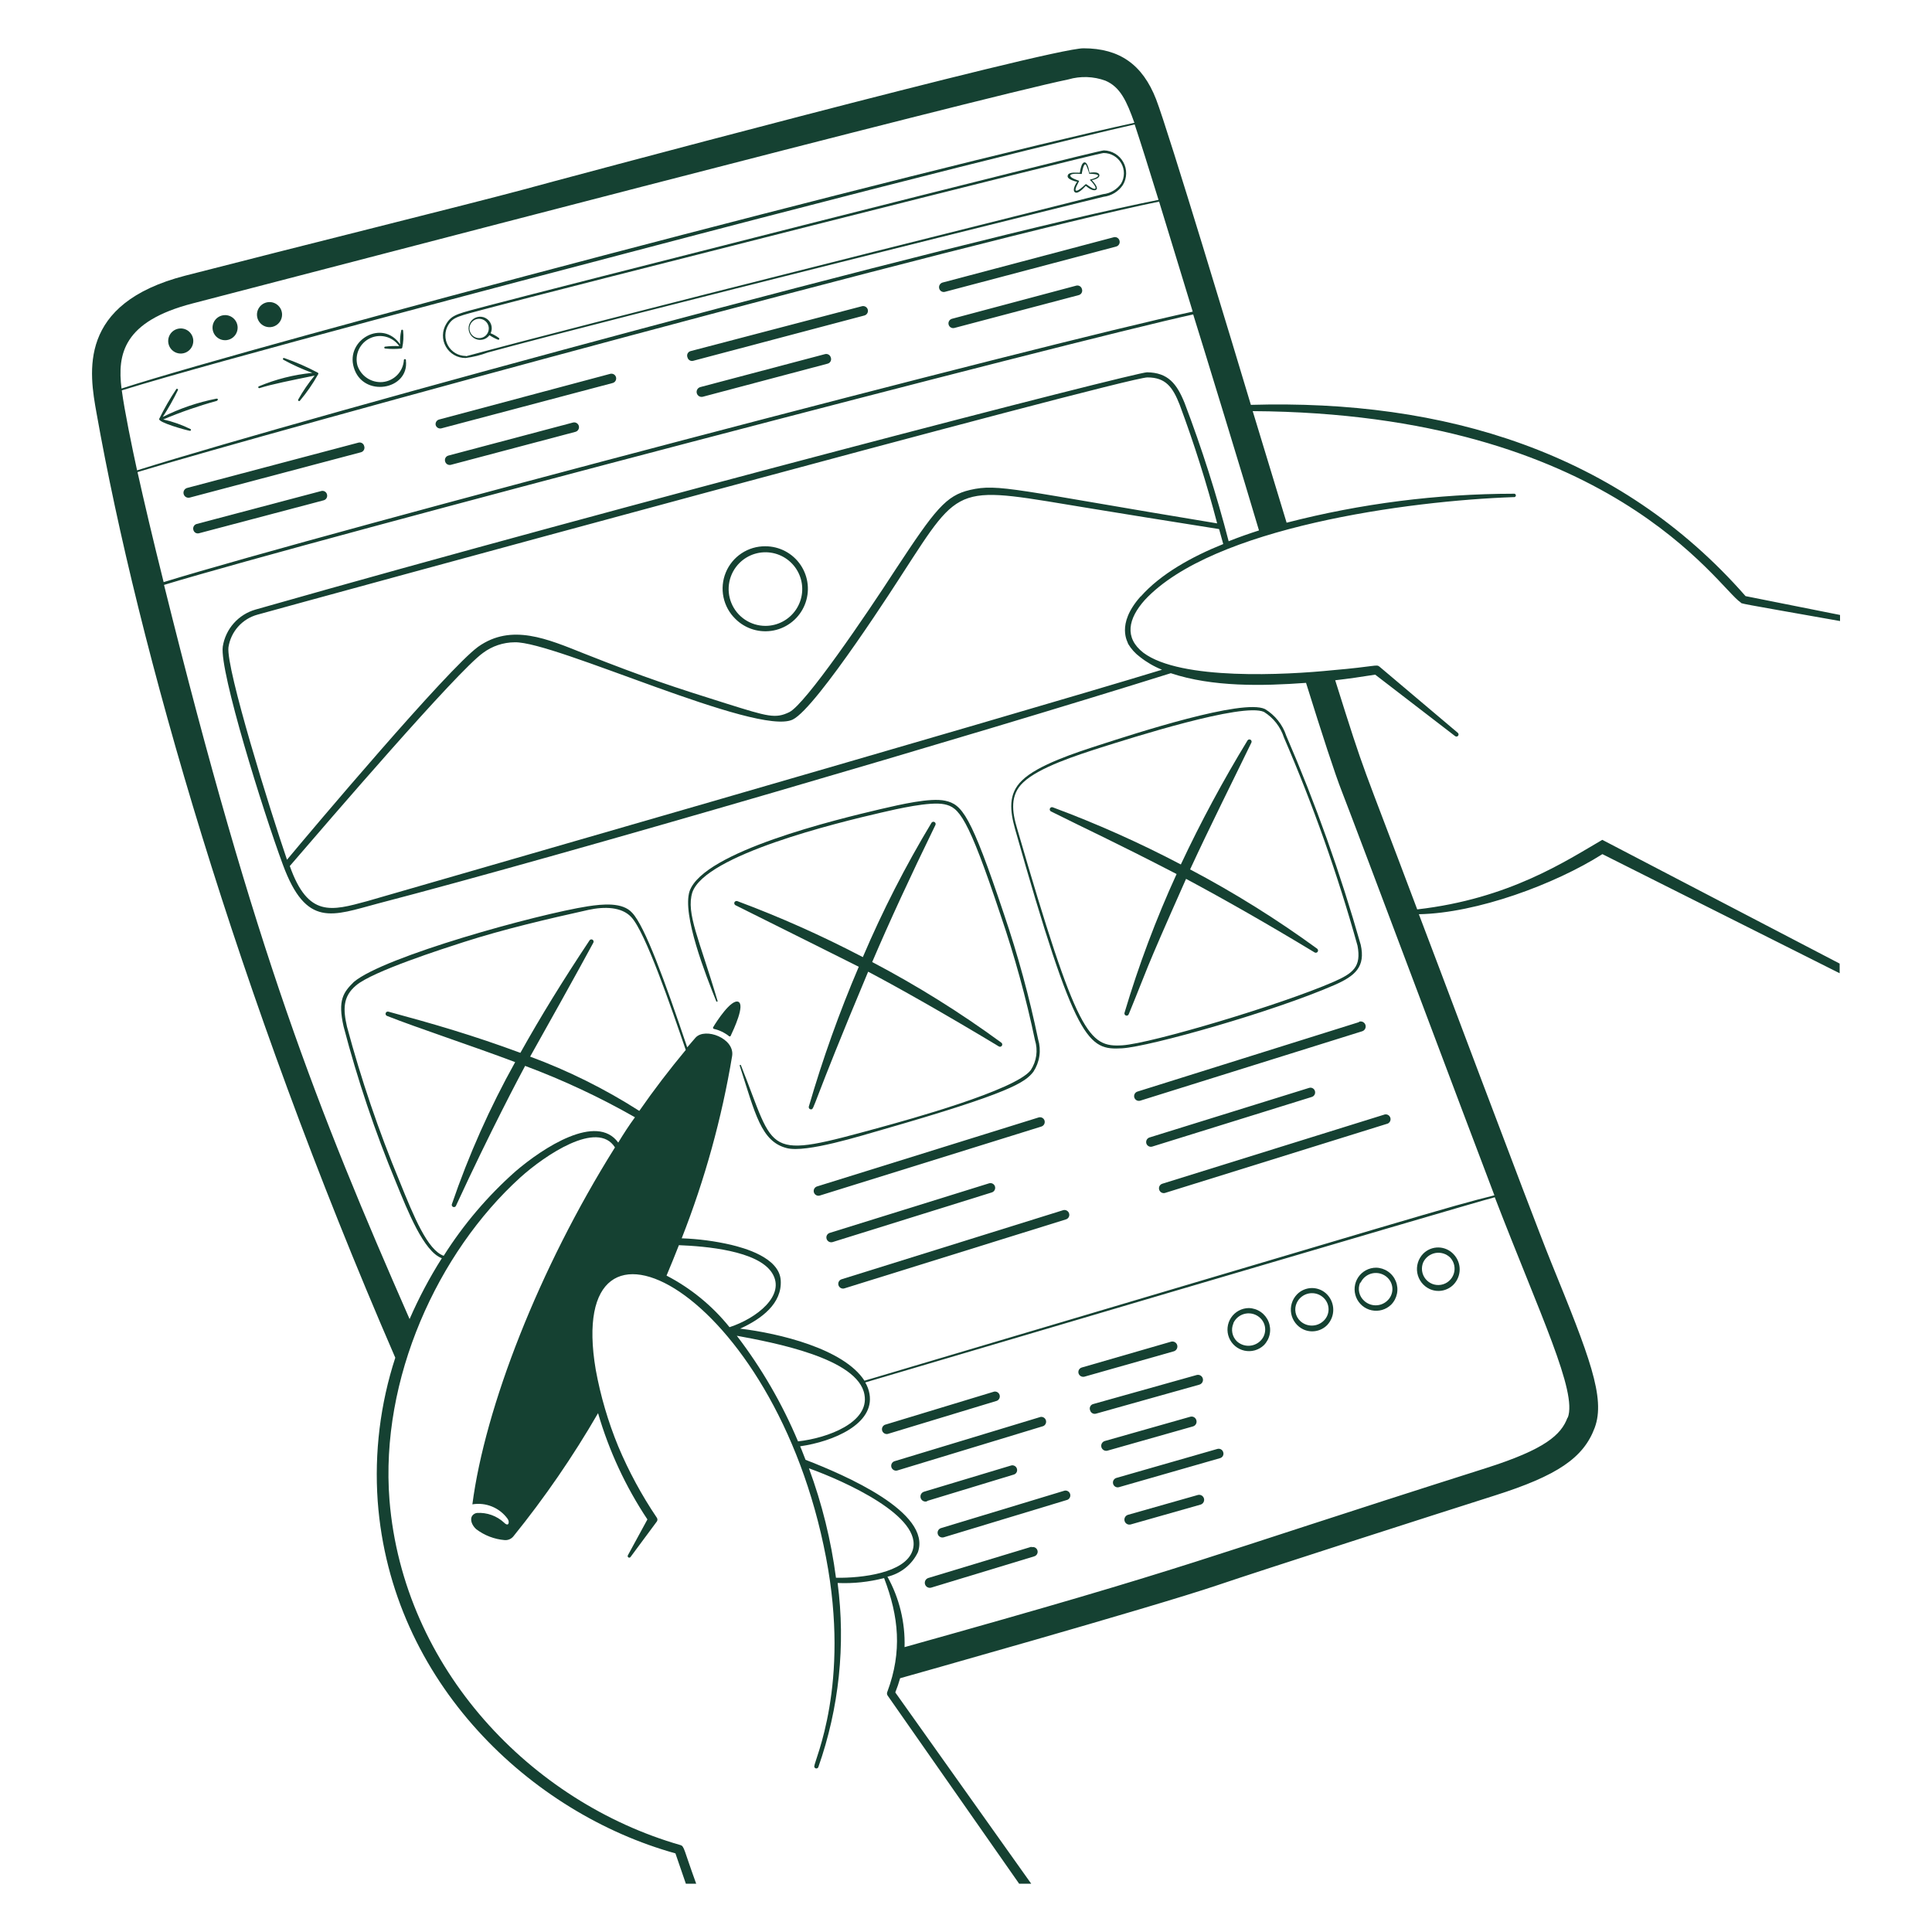 <svg width="472" height="472" viewBox="0 0 472 472" fill="none" xmlns="http://www.w3.org/2000/svg">
<path d="M425.248 147.17C425.555 147.524 423.785 147.17 449.533 151.724V150.238L426.452 145.636C395.56 110.401 352.796 97.539 305.596 98.908C302.056 87.108 285.418 31.907 282.445 24.261C279.141 15.765 273.5 11.8 264.698 11.8C256.414 11.8 134.898 44.368 127.818 46.327C114.389 49.938 72.877 60.227 45.218 67.355C18.88 74.175 21.783 90.978 23.6 101.008C33.748 158.12 57.82 242.396 96.571 331.698C92.898 342.995 91.44 354.894 92.276 366.744C95.533 411.065 129.776 443.019 165.011 452.79L167.56 460.2H170.085C166.994 451.728 167.206 451.043 166.215 450.76C129.8 440.305 98.506 407.69 95.155 366.508C92.795 336.843 106.955 305.974 127.086 287.684C133.104 282.256 145.966 273.524 150.238 280.321C131.641 309.986 118.496 343.828 115.404 367.523C117.027 367.251 118.694 367.439 120.216 368.064C121.738 368.69 123.055 369.728 124.018 371.063C124.537 371.771 124.325 373.163 123.145 371.983C122.26 371.164 121.218 370.532 120.083 370.126C118.947 369.721 117.741 369.549 116.537 369.623C116.315 369.649 116.101 369.718 115.906 369.828C115.712 369.937 115.541 370.084 115.404 370.26C114.672 371.275 115.404 372.786 116.372 373.612C118.381 375.127 120.778 376.043 123.286 376.255C123.686 376.287 124.088 376.222 124.458 376.066C124.828 375.91 125.154 375.667 125.41 375.358C133.08 365.872 140 355.804 146.108 345.244C148.787 354.46 152.853 363.213 158.167 371.204L153.4 379.96C153.374 380.003 153.356 380.052 153.348 380.102C153.341 380.152 153.343 380.203 153.355 380.252C153.367 380.302 153.389 380.348 153.419 380.389C153.449 380.43 153.486 380.465 153.53 380.491C153.573 380.517 153.621 380.535 153.672 380.543C153.722 380.55 153.773 380.548 153.822 380.536C153.872 380.524 153.918 380.502 153.959 380.472C154 380.442 154.034 380.405 154.061 380.361L160.48 371.7C160.566 371.566 160.612 371.411 160.612 371.252C160.612 371.093 160.566 370.937 160.48 370.803C156.771 365.312 153.609 359.471 151.04 353.363C148.558 347.326 146.715 341.045 145.541 334.624C137.682 288.085 189.343 315.178 201.804 380.503C207.798 411.655 198.924 430.063 198.924 431.573C198.935 431.688 198.983 431.795 199.061 431.88C199.139 431.964 199.243 432.02 199.356 432.039C199.47 432.058 199.586 432.039 199.687 431.984C199.788 431.93 199.869 431.843 199.916 431.738C205 417.315 206.617 401.897 204.636 386.733C208.458 386.902 212.285 386.496 215.987 385.53C219.598 394.97 220.424 403.489 216.813 413.236C216.735 413.381 216.694 413.543 216.694 413.708C216.694 413.873 216.735 414.035 216.813 414.18L248.98 460.2H251.93L218.725 413.472C219.178 412.337 219.572 411.179 219.905 410.003C219.905 410.003 281.265 392.751 297.431 387.276C307.838 383.736 350.649 369.977 365.21 365.352C380.456 360.514 386.851 356.171 389.589 348.832C392.326 341.492 388.244 331.226 378.922 308.31C373.989 296.156 348.242 227.386 346.637 223.35C360.797 223.091 379.866 216.034 391.477 208.671L449.438 237.77V235.41L391.453 205.178C382.58 210.323 368.726 219.598 346.236 222.17C331.934 184.104 333.987 190.971 326.199 166.191C329.456 165.814 332.736 165.342 335.97 164.822L355.487 179.832C355.593 179.92 355.73 179.961 355.867 179.948C356.004 179.935 356.131 179.868 356.218 179.761C356.306 179.655 356.348 179.518 356.335 179.381C356.321 179.244 356.254 179.117 356.148 179.03L336.984 162.84C336.253 162.25 336.017 162.84 325.562 163.737C314.187 164.893 288.439 166.286 279.33 159.465C274.61 155.784 275.624 151.134 279.66 146.603C296.18 128.809 344.064 122.342 369.812 121.446C369.874 121.461 369.94 121.461 370.002 121.448C370.065 121.434 370.124 121.406 370.174 121.366C370.225 121.327 370.266 121.276 370.294 121.218C370.322 121.16 370.336 121.097 370.336 121.033C370.336 120.968 370.322 120.905 370.294 120.847C370.266 120.789 370.225 120.739 370.174 120.699C370.124 120.659 370.065 120.631 370.002 120.618C369.94 120.604 369.874 120.605 369.812 120.62C351.094 120.642 332.453 123.021 314.328 127.7C311.591 118.732 308.782 109.504 306.045 100.442C393.388 100.961 419.797 143.677 425.248 147.17ZM47.058 74.128C76.11 66.623 238.95 23.954 261.016 19.399C263.985 18.54 267.151 18.647 270.055 19.706C273.713 21.264 275.27 24.756 277.135 29.996C227.056 40.899 63.72 83.922 29.689 94.919C28.65 86.518 30.09 78.517 47.058 74.128ZM29.76 95.368C52.534 88.288 130.154 67.85 153.329 61.785C247.517 36.958 277.158 30.42 277.206 30.397C278.551 34.432 280.58 40.852 283.035 48.828C236.472 58.032 75.355 101.716 33.488 114.908C32.285 109.433 30.397 100.229 29.76 95.415V95.368ZM33.606 115.333C64.499 105.893 239.658 58.15 283.176 49.253C285.536 57.018 288.392 66.245 291.389 76.134C255.399 83.827 79.367 130.083 39.978 142.214C37.359 131.759 35.188 122.508 33.606 115.38V115.333ZM151.04 279.141C145.777 271.872 132.75 280.321 125.882 286.221C119.115 292.225 113.228 299.153 108.395 306.8C104.454 305.384 101.15 297.36 97.61 288.581C92.508 276.289 88.219 263.675 84.771 250.821C83.827 246.691 83.686 243.505 86.99 240.744C91.025 237.298 108.23 231.776 113.304 230.147C122.98 227.032 133.883 224.483 143.771 222.288C147.689 221.439 151.866 221.533 154.202 224.035C157.672 227.669 163.973 246.124 167.536 256.508C163.619 261.228 159.819 266.161 156.185 271.4C147.797 266.035 138.856 261.589 129.517 258.137C131.877 253.983 141.836 236.118 144.951 230.312C145.023 230.187 145.042 230.039 145.005 229.899C144.967 229.76 144.876 229.641 144.751 229.569C144.625 229.497 144.477 229.478 144.337 229.515C144.198 229.553 144.079 229.644 144.007 229.77C137.47 239.611 132.089 248.343 127.133 257.216C115.451 252.898 105.893 250.136 94.919 247.163C94.781 247.116 94.631 247.126 94.5 247.19C94.37 247.254 94.27 247.367 94.223 247.505C94.176 247.643 94.186 247.793 94.25 247.924C94.314 248.055 94.427 248.154 94.565 248.201C102.094 251.175 115.428 255.541 125.859 259.482C119.669 270.583 114.487 282.217 110.377 294.245C110.35 294.37 110.369 294.5 110.428 294.613C110.488 294.726 110.586 294.814 110.704 294.862C110.823 294.91 110.954 294.914 111.076 294.875C111.197 294.835 111.301 294.754 111.368 294.646C119.982 275.955 127.18 262.479 128.29 260.402C137.557 263.859 146.531 268.058 155.123 272.958C153.707 274.893 152.338 276.993 151.04 279.141ZM162.84 311.638C163.878 309.16 164.893 306.682 165.861 304.204C172.327 304.464 185.118 305.502 188.611 310.977C192.104 316.452 184.812 322.093 178.227 324.24C174.028 319.018 168.788 314.726 162.84 311.638ZM179.926 326.317C188.824 327.969 209.662 331.792 211.196 340.737C212.424 347.486 202.276 351.333 194.96 352.136C191.094 342.926 186.066 334.25 179.997 326.317H179.926ZM204.234 385.459C203.039 376.327 200.823 367.358 197.626 358.72C206.122 361.764 225.781 370.52 222.926 378.851C221.085 384.302 210.583 385.553 204.305 385.459H204.234ZM382.957 346.33C381.4 350.531 377.506 354.071 363.015 358.673C289.714 381.942 293.985 381.99 220.99 402.404C221.169 396.398 219.726 390.455 216.813 385.199C218.418 384.819 219.919 384.086 221.205 383.053C222.491 382.021 223.53 380.714 224.247 379.228C227.646 369.458 206.358 360.348 196.8 356.643C195.833 354.094 195.644 353.74 195.479 353.339C203.574 352.183 213.698 347.888 212.424 340.548C212.253 339.556 211.901 338.604 211.385 337.74C211.385 337.74 359.05 294.056 365.186 292.498C376.326 321.385 385.364 340.005 383.028 346.33H382.957ZM278.645 145.73C272.486 152.645 275.648 157.011 275.624 157.318C276.359 158.55 277.329 159.624 278.48 160.48C280.119 161.783 281.94 162.841 283.884 163.619C247.8 174.64 90.341 219.952 89.68 220.164C80.995 222.524 75.26 224.224 70.8 211.574C80.24 200.6 111.652 164.044 118 159.512C120.236 157.841 122.949 156.932 125.741 156.916C135.488 156.633 185 179.95 193.662 175.796C199.609 172.917 220.212 140.538 220.424 140.231C235.174 117.504 233.262 118.802 266.845 124.278C274.326 125.505 284.545 127.157 297.832 129.257L298.847 132.915C291.224 135.96 283.554 140.231 278.716 145.706L278.645 145.73ZM70.116 210.04C66.08 198.24 55.177 163.336 55.814 158.12C56.099 156.252 56.919 154.506 58.175 153.094C59.432 151.683 61.071 150.666 62.894 150.167C70.706 147.972 274.728 92.205 280.321 92.205C284.781 92.205 286.504 94.565 288.203 98.884C291.738 108.385 294.794 118.058 297.36 127.865C247.8 119.699 243.953 118.071 236.968 119.699C231.091 121.068 228.472 124.419 218.796 139.122C211.55 150.308 196.777 172.02 192.836 173.979C189.437 175.631 187.62 175.065 177.59 171.926C164.752 167.89 157.742 165.625 142.78 159.701C133.765 156.114 124.986 152.22 116.82 158.002C109.386 163.406 75.992 202.96 70.116 210.04ZM307.579 129.588C305.219 130.343 302.694 131.216 300.168 132.231C297.2 120.786 293.607 109.512 289.407 98.459C287.495 93.739 285.371 91.025 280.226 90.954C277.371 90.954 154.438 122.72 62.446 148.916C60.381 149.5 58.528 150.665 57.105 152.271C55.683 153.878 54.752 155.858 54.422 157.978C53.619 164.044 64.239 198.098 69.124 211.291C74.859 226.772 81.184 223.704 92.347 220.731C138.532 208.695 238.667 179.336 286.032 164.468C296.227 167.867 308.428 167.607 319.072 166.828C323.013 179.454 326.152 189.13 327.851 193.426C330.99 201.426 359.31 276.922 365.092 292.026C353.882 294.811 348.312 296.605 211.196 337.315C206.122 329.48 190.24 325.727 180.823 324.594C186.039 322.234 191.089 318.458 190.735 312.794C190.381 307.13 181.555 304.841 178.676 304.133C174.694 303.207 170.631 302.669 166.545 302.528C172.199 288.156 176.328 273.23 178.864 257.995C179.549 253.676 172.256 250.915 169.92 253.511L167.89 255.871C162.392 239.587 157.577 226.348 154.462 223.02C152.102 220.353 147.193 220.872 143.606 221.415C131.24 223.35 93.81 233.664 86.447 239.894C83.898 242.419 82.458 244.307 83.945 250.797C87.339 263.773 91.621 276.5 96.76 288.888C99.568 295.755 103.51 305.785 107.946 307.39C104.942 312.137 102.307 317.108 100.064 322.258C77.62 271.093 62.304 232.578 40.073 142.898C76.676 131.782 262.526 83.119 291.507 76.818C293.537 83.261 304.44 118.897 307.579 129.588Z" fill="#154132"/>
<path d="M180.351 244.732C178.605 244.095 175.112 249.452 174.239 250.939C174.215 250.976 174.201 251.019 174.196 251.063C174.192 251.107 174.198 251.152 174.214 251.193C174.23 251.234 174.256 251.271 174.289 251.301C174.322 251.331 174.361 251.352 174.404 251.364C175.738 251.667 176.988 252.263 178.062 253.11C178.089 253.14 178.121 253.164 178.158 253.181C178.195 253.197 178.234 253.206 178.274 253.206C178.315 253.206 178.354 253.197 178.391 253.181C178.428 253.164 178.46 253.14 178.487 253.11C179.218 251.553 182.098 245.44 180.351 244.732ZM52.864 97.397C48.317 98.287 43.911 99.787 39.766 101.858C41.139 99.752 42.377 97.56 43.471 95.297C43.491 95.245 43.492 95.187 43.474 95.135C43.455 95.082 43.419 95.038 43.37 95.009C43.322 94.981 43.266 94.971 43.211 94.98C43.156 94.99 43.106 95.018 43.07 95.061C41.518 97.389 40.123 99.817 38.893 102.33C38.492 103.179 45.501 105.115 46.421 105.256C46.471 105.256 46.519 105.241 46.559 105.212C46.599 105.183 46.629 105.142 46.645 105.095C46.661 105.048 46.661 104.997 46.647 104.95C46.632 104.903 46.602 104.861 46.563 104.831C44.437 103.786 42.195 102.994 39.884 102.471C44.138 100.677 48.506 99.163 52.958 97.94C53.383 97.681 53.265 97.327 52.864 97.397ZM77.597 91.025C74.967 89.621 72.228 88.429 69.408 87.462C69.354 87.448 69.297 87.454 69.247 87.479C69.197 87.503 69.157 87.544 69.135 87.595C69.112 87.646 69.108 87.703 69.124 87.756C69.139 87.809 69.173 87.856 69.219 87.887C71.497 89.129 73.863 90.202 76.299 91.096C71.791 91.532 67.376 92.646 63.201 94.4C63.155 94.431 63.121 94.477 63.106 94.531C63.09 94.584 63.094 94.641 63.117 94.692C63.139 94.743 63.179 94.784 63.229 94.808C63.279 94.832 63.336 94.838 63.39 94.825C66.505 93.834 71.012 92.961 76.865 91.757C75.346 93.599 73.995 95.573 72.83 97.657C72.814 97.709 72.816 97.764 72.834 97.815C72.852 97.866 72.885 97.911 72.929 97.942C72.973 97.973 73.026 97.99 73.08 97.989C73.134 97.989 73.187 97.972 73.231 97.94C74.92 95.94 76.414 93.783 77.691 91.497C77.726 91.464 77.753 91.423 77.767 91.377C77.782 91.331 77.785 91.282 77.775 91.235C77.766 91.188 77.745 91.144 77.713 91.107C77.682 91.07 77.642 91.042 77.597 91.025ZM98.672 87.91C98.598 89.294 98.027 90.605 97.065 91.602C96.102 92.599 94.813 93.215 93.432 93.338C92.106 93.442 90.784 93.099 89.676 92.364C88.567 91.628 87.738 90.542 87.32 89.279C86.971 87.978 87.093 86.597 87.665 85.377C88.236 84.158 89.219 83.18 90.442 82.615C91.664 82.051 93.046 81.936 94.345 82.292C95.644 82.647 96.775 83.45 97.539 84.559C96.397 84.504 95.252 84.543 94.117 84.677C94.054 84.677 93.994 84.702 93.95 84.746C93.906 84.79 93.881 84.85 93.881 84.913C93.881 84.976 93.906 85.036 93.95 85.08C93.994 85.124 94.054 85.149 94.117 85.149C95.427 85.29 96.748 85.29 98.058 85.149C98.11 85.137 98.157 85.111 98.195 85.073C98.232 85.036 98.258 84.988 98.27 84.937C98.565 83.573 98.636 82.17 98.483 80.783C98.483 80.72 98.458 80.66 98.414 80.616C98.369 80.572 98.309 80.547 98.247 80.547C98.184 80.547 98.124 80.572 98.08 80.616C98.036 80.66 98.011 80.72 98.011 80.783C97.773 81.875 97.686 82.995 97.751 84.111C93.432 77.88 84.441 83.025 86.423 89.727C88.571 97.256 100.017 95.321 99.167 88.075C99.189 88.01 99.184 87.938 99.153 87.876C99.122 87.814 99.068 87.767 99.002 87.745C98.936 87.723 98.865 87.728 98.803 87.759C98.741 87.79 98.694 87.844 98.672 87.91ZM44.156 80.24C43.549 80.24 42.956 80.42 42.451 80.757C41.947 81.094 41.553 81.573 41.321 82.134C41.089 82.695 41.028 83.312 41.147 83.907C41.265 84.502 41.557 85.049 41.986 85.478C42.415 85.907 42.962 86.199 43.557 86.317C44.152 86.436 44.769 86.375 45.33 86.143C45.89 85.91 46.369 85.517 46.706 85.013C47.044 84.508 47.224 83.915 47.224 83.308C47.224 82.495 46.9 81.714 46.325 81.139C45.75 80.563 44.969 80.24 44.156 80.24ZM54.988 76.983C54.381 76.983 53.788 77.163 53.283 77.5C52.779 77.838 52.386 78.317 52.154 78.877C51.921 79.438 51.861 80.055 51.979 80.65C52.097 81.245 52.389 81.792 52.819 82.221C53.248 82.65 53.794 82.942 54.389 83.06C54.985 83.179 55.602 83.118 56.162 82.886C56.723 82.654 57.202 82.26 57.539 81.756C57.876 81.251 58.056 80.658 58.056 80.051C58.056 79.238 57.733 78.457 57.157 77.882C56.582 77.307 55.802 76.983 54.988 76.983ZM65.844 73.797C65.237 73.797 64.644 73.977 64.139 74.314C63.635 74.651 63.242 75.131 63.01 75.691C62.777 76.252 62.717 76.869 62.835 77.464C62.953 78.059 63.245 78.606 63.675 79.035C64.104 79.464 64.65 79.756 65.246 79.874C65.841 79.993 66.457 79.932 67.018 79.7C67.579 79.468 68.058 79.074 68.395 78.57C68.732 78.065 68.912 77.472 68.912 76.865C68.912 76.052 68.589 75.271 68.013 74.696C67.438 74.121 66.658 73.797 65.844 73.797ZM269.677 36.745C267.836 36.745 130.602 71.626 119.156 74.694C112.076 76.606 110.448 76.747 109.032 79.107C108.516 79.941 108.234 80.898 108.215 81.879C108.195 82.859 108.44 83.826 108.922 84.68C109.404 85.534 110.107 86.242 110.956 86.732C111.806 87.221 112.772 87.473 113.752 87.462C115.607 87.224 117.429 86.773 119.18 86.117C149.317 77.88 268.143 48.357 269.606 48.073C270.554 47.961 271.466 47.646 272.281 47.149C273.095 46.652 273.793 45.985 274.326 45.194C274.832 44.358 275.108 43.403 275.128 42.426C275.148 41.45 274.91 40.485 274.439 39.629C273.968 38.773 273.28 38.056 272.444 37.549C271.608 37.043 270.654 36.766 269.677 36.745ZM273.902 44.84C273.394 45.563 272.738 46.169 271.976 46.616C271.215 47.064 270.367 47.344 269.488 47.436C97.68 90.459 115.38 86.966 113.728 86.966C112.852 86.952 111.995 86.708 111.243 86.259C110.491 85.81 109.87 85.171 109.442 84.406C109.015 83.641 108.795 82.778 108.806 81.902C108.817 81.026 109.058 80.168 109.504 79.414C110.755 77.385 111.864 77.29 119.251 75.308C132.467 71.744 267.931 37.383 269.606 37.383C270.48 37.38 271.339 37.608 272.096 38.044C272.853 38.48 273.482 39.108 273.918 39.865C274.354 40.622 274.582 41.481 274.579 42.355C274.576 43.228 274.343 44.086 273.902 44.84Z" fill="#154132"/>
<path d="M121.918 82.6C121.29 82.115 120.6 81.718 119.864 81.42C120.176 80.763 120.223 80.011 119.996 79.321C119.769 78.63 119.284 78.053 118.643 77.71C118.002 77.366 117.253 77.283 116.552 77.476C115.851 77.67 115.252 78.125 114.877 78.749C114.503 79.373 114.383 80.116 114.543 80.826C114.702 81.535 115.128 82.157 115.732 82.561C116.337 82.965 117.074 83.121 117.791 82.996C118.507 82.872 119.148 82.477 119.581 81.892C120.246 82.34 120.958 82.712 121.705 83.001C121.755 83.012 121.808 83.006 121.854 82.984C121.901 82.963 121.939 82.926 121.963 82.881C121.987 82.836 121.995 82.784 121.987 82.733C121.979 82.682 121.955 82.636 121.918 82.6ZM117.198 82.6C116.726 82.629 116.256 82.515 115.85 82.273C115.444 82.032 115.119 81.674 114.919 81.246C114.718 80.818 114.651 80.339 114.725 79.873C114.8 79.406 115.013 78.972 115.336 78.628C115.66 78.284 116.08 78.044 116.541 77.941C117.002 77.838 117.484 77.876 117.923 78.05C118.363 78.223 118.74 78.525 119.006 78.915C119.272 79.306 119.415 79.767 119.416 80.24C119.418 80.831 119.199 81.401 118.801 81.838C118.404 82.275 117.857 82.547 117.268 82.6H117.198ZM266.161 42.197C265.665 38.917 264.509 39.176 264.06 40.97C263.95 41.372 263.871 41.782 263.824 42.197C263.046 42.197 261.299 41.985 260.922 42.693C260.544 43.401 261.323 43.778 261.913 44.038C262.314 44.21 262.734 44.336 263.164 44.415C262.621 45.147 261.936 46.539 262.644 46.988C263.352 47.436 264.674 46.044 265.264 45.407C265.878 45.926 267.081 46.799 267.766 46.374C268.45 45.949 267.364 44.675 266.751 44.014C267.553 43.849 268.757 43.471 268.568 42.693C268.379 41.914 266.892 42.126 266.161 42.197ZM266.42 43.849C266.279 43.849 266.232 43.967 266.42 44.109C266.609 44.25 267.954 45.737 267.6 46.067C267.246 46.398 265.925 45.383 265.429 45.029C265.394 45.006 265.353 44.993 265.311 44.993C265.269 44.993 265.228 45.006 265.193 45.029C264.414 45.784 263.211 46.823 262.833 46.539C262.456 46.256 263.494 44.581 263.588 44.321C263.61 44.299 263.622 44.269 263.622 44.238C263.622 44.208 263.61 44.178 263.588 44.156C263.164 43.991 261.37 43.448 261.488 42.858C261.606 42.268 263.848 42.48 264.108 42.504C264.367 42.527 264.296 42.386 264.32 42.197C264.768 39.837 265.17 40.002 265.358 40.333C265.647 40.984 265.892 41.654 266.09 42.339V42.457C266.09 42.457 268.12 42.457 268.261 42.858C268.403 43.259 266.987 43.731 266.42 43.849ZM175.301 244.52C170.864 229.51 167.56 223.138 169.141 218.017C172.304 208.837 204.541 201.001 215.279 198.523C218.937 197.674 227.221 195.739 230.737 196.494C234.254 197.249 236.378 199.302 244.472 223.634C247.886 233.617 250.684 243.799 252.85 254.125C253.229 255.34 253.334 256.624 253.159 257.885C252.983 259.145 252.532 260.352 251.836 261.417C248.107 266.373 221.368 273.689 215.374 275.341C186.228 283.342 189.744 282.138 181.036 260.308C181.036 260.264 181.018 260.222 180.987 260.191C180.956 260.16 180.914 260.143 180.87 260.143C180.827 260.143 180.785 260.16 180.754 260.191C180.723 260.222 180.705 260.264 180.705 260.308C184.528 272.108 185.921 278.881 192.198 280.486C196.918 281.737 210.583 277.395 215.586 275.979C247.045 266.94 250.467 264.415 252.473 261.819C253.228 260.668 253.723 259.367 253.923 258.005C254.123 256.644 254.023 255.255 253.629 253.936C251.472 243.546 248.674 233.3 245.251 223.256C237.109 198.948 235.032 196.517 230.902 195.621C227.315 194.842 220.094 196.517 215.114 197.674C204.376 200.199 171.926 208.011 168.48 217.687C166.569 223.421 172.469 238.337 174.947 244.52C175.041 244.85 175.372 244.732 175.301 244.52ZM274.138 256.107C280.911 255.706 311.095 247.163 326.058 240.626C331.108 238.407 333.633 236.165 332.43 230.808C327.494 213.422 321.423 196.377 314.258 179.785C313.359 177.045 311.509 174.717 309.042 173.224C303.614 170.628 277.3 179.195 268.544 182.027C262.998 183.821 253.511 186.865 249.664 190.688C246.266 193.945 246.738 198.099 248.012 202.63C262.81 254.88 265.854 256.579 274.138 256.107ZM249.971 191.16C253.818 187.455 263.282 184.458 268.686 182.711C276.191 180.351 303.661 171.549 308.806 173.932C311.109 175.372 312.831 177.578 313.668 180.163C320.805 196.697 326.813 213.697 331.651 231.044C332.618 236.189 330.589 237.77 325.798 239.871C313.125 245.417 281.359 254.904 274.208 255.376C265.996 255.895 263.187 253.016 248.532 202.559C247.21 198.24 246.738 194.181 249.971 191.16ZM88.972 108.985C88.939 108.836 88.876 108.696 88.788 108.572C88.699 108.448 88.586 108.344 88.456 108.264C88.326 108.185 88.182 108.133 88.031 108.111C87.88 108.088 87.727 108.097 87.58 108.135L45.737 119.204C45.424 119.285 45.156 119.487 44.992 119.766C44.828 120.045 44.782 120.378 44.864 120.691C44.945 121.004 45.147 121.271 45.426 121.435C45.705 121.599 46.037 121.645 46.35 121.564L88.17 110.495C88.326 110.456 88.472 110.384 88.598 110.284C88.725 110.185 88.829 110.06 88.905 109.917C88.98 109.775 89.025 109.619 89.037 109.458C89.048 109.298 89.026 109.137 88.972 108.985ZM79.886 120.785C79.85 120.638 79.786 120.501 79.696 120.379C79.606 120.258 79.493 120.156 79.363 120.079C79.234 120.002 79.09 119.952 78.941 119.931C78.791 119.911 78.639 119.92 78.494 119.959L48.05 128.007C47.899 128.047 47.758 128.118 47.636 128.214C47.513 128.31 47.411 128.43 47.337 128.567C47.261 128.704 47.215 128.854 47.2 129.009C47.184 129.164 47.2 129.321 47.247 129.47C47.283 129.616 47.347 129.753 47.437 129.873C47.528 129.994 47.641 130.094 47.771 130.17C47.902 130.245 48.046 130.292 48.195 130.31C48.344 130.328 48.495 130.315 48.64 130.272L79.084 122.225C79.231 122.184 79.37 122.114 79.49 122.019C79.611 121.925 79.712 121.807 79.786 121.673C79.861 121.539 79.908 121.391 79.925 121.239C79.942 121.086 79.929 120.932 79.886 120.785ZM106.436 103.84C106.519 104.134 106.714 104.382 106.979 104.533C107.244 104.683 107.558 104.722 107.852 104.643L149.671 93.574C149.818 93.535 149.957 93.468 150.078 93.376C150.199 93.284 150.301 93.169 150.377 93.037C150.454 92.906 150.504 92.76 150.525 92.61C150.545 92.459 150.536 92.305 150.497 92.158C150.458 92.011 150.391 91.873 150.299 91.752C150.207 91.63 150.092 91.529 149.96 91.452C149.829 91.375 149.683 91.325 149.533 91.305C149.382 91.284 149.228 91.293 149.081 91.332L107.262 102.495C106.979 102.573 106.737 102.755 106.584 103.005C106.43 103.254 106.378 103.553 106.436 103.84ZM141.411 104.053C141.328 103.758 141.134 103.508 140.87 103.354C140.606 103.199 140.292 103.154 139.995 103.227L109.551 111.298C109.402 111.336 109.261 111.404 109.139 111.498C109.016 111.592 108.915 111.71 108.839 111.844C108.764 111.979 108.718 112.128 108.702 112.282C108.686 112.435 108.702 112.59 108.749 112.737C108.827 113.03 109.016 113.28 109.276 113.435C109.537 113.589 109.847 113.635 110.141 113.563L140.609 105.492C140.904 105.404 141.153 105.205 141.303 104.936C141.453 104.667 141.492 104.35 141.411 104.053ZM167.961 87.32C167.997 87.467 168.062 87.605 168.151 87.726C168.241 87.847 168.354 87.949 168.484 88.026C168.613 88.103 168.757 88.153 168.907 88.174C169.056 88.194 169.208 88.185 169.354 88.146L211.173 77.078C211.324 77.037 211.465 76.966 211.588 76.871C211.712 76.775 211.815 76.655 211.892 76.519C211.969 76.383 212.018 76.233 212.036 76.078C212.054 75.922 212.042 75.765 211.999 75.615C211.911 75.325 211.715 75.079 211.451 74.93C211.188 74.781 210.877 74.739 210.583 74.812L168.764 85.763C168.6 85.798 168.446 85.869 168.313 85.971C168.179 86.072 168.071 86.203 167.994 86.352C167.917 86.501 167.874 86.665 167.869 86.832C167.863 87 167.895 87.166 167.961 87.32ZM202.96 87.32C202.877 87.027 202.682 86.778 202.417 86.628C202.152 86.477 201.838 86.438 201.544 86.518L171.1 94.565C170.787 94.647 170.519 94.849 170.355 95.128C170.192 95.407 170.145 95.739 170.227 96.052C170.308 96.365 170.511 96.633 170.789 96.797C171.068 96.96 171.401 97.007 171.714 96.925L202.158 88.854C202.318 88.818 202.47 88.748 202.6 88.647C202.731 88.547 202.839 88.42 202.915 88.273C202.991 88.127 203.035 87.966 203.043 87.802C203.051 87.637 203.022 87.473 202.96 87.32ZM229.463 70.493C229.501 70.638 229.568 70.773 229.658 70.892C229.749 71.01 229.863 71.11 229.992 71.184C230.121 71.259 230.264 71.307 230.412 71.326C230.561 71.345 230.711 71.335 230.855 71.296L272.698 60.227C272.846 60.187 272.984 60.117 273.105 60.022C273.225 59.927 273.326 59.81 273.401 59.676C273.475 59.542 273.523 59.394 273.54 59.242C273.557 59.089 273.543 58.935 273.5 58.788C273.462 58.64 273.395 58.502 273.303 58.381C273.211 58.259 273.096 58.157 272.964 58.081C272.832 58.004 272.687 57.954 272.536 57.933C272.385 57.913 272.232 57.923 272.084 57.962L230.265 69.03C229.965 69.118 229.711 69.321 229.561 69.596C229.41 69.87 229.375 70.193 229.463 70.493ZM264.32 70.611C264.284 70.465 264.22 70.327 264.13 70.206C264.04 70.085 263.927 69.983 263.797 69.906C263.668 69.829 263.524 69.778 263.375 69.758C263.225 69.737 263.073 69.746 262.928 69.785L232.578 77.88C232.431 77.919 232.293 77.986 232.171 78.078C232.05 78.171 231.948 78.286 231.872 78.417C231.795 78.549 231.745 78.694 231.724 78.845C231.704 78.996 231.713 79.149 231.752 79.296C231.791 79.443 231.858 79.582 231.95 79.703C232.042 79.824 232.157 79.926 232.289 80.002C232.42 80.079 232.566 80.129 232.717 80.15C232.867 80.17 233.021 80.161 233.168 80.122L263.612 72.075C263.756 72.027 263.889 71.951 264.003 71.851C264.117 71.751 264.209 71.629 264.275 71.493C264.341 71.356 264.379 71.208 264.387 71.056C264.395 70.905 264.372 70.754 264.32 70.611ZM255.187 273.76C255.141 273.614 255.067 273.478 254.969 273.361C254.87 273.243 254.749 273.147 254.613 273.077C254.477 273.006 254.328 272.964 254.176 272.952C254.023 272.939 253.869 272.957 253.724 273.005L199.609 289.855C199.463 289.9 199.328 289.973 199.21 290.071C199.093 290.168 198.996 290.287 198.925 290.422C198.853 290.557 198.809 290.704 198.795 290.856C198.781 291.008 198.797 291.161 198.842 291.307C198.887 291.452 198.96 291.588 199.057 291.705C199.154 291.823 199.274 291.92 199.409 291.991C199.543 292.062 199.691 292.106 199.843 292.12C199.994 292.135 200.148 292.119 200.293 292.074L254.408 275.223C254.704 275.131 254.952 274.925 255.098 274.652C255.243 274.378 255.275 274.057 255.187 273.76ZM243.08 289.855C243.034 289.709 242.96 289.573 242.862 289.456C242.763 289.339 242.642 289.242 242.506 289.172C242.37 289.102 242.221 289.059 242.069 289.047C241.916 289.034 241.762 289.053 241.617 289.1L202.7 301.207C202.554 301.253 202.418 301.327 202.301 301.425C202.184 301.524 202.087 301.645 202.017 301.781C201.947 301.917 201.904 302.066 201.892 302.218C201.879 302.371 201.898 302.525 201.945 302.67C202.038 302.966 202.243 303.214 202.517 303.36C202.791 303.505 203.111 303.538 203.408 303.449L242.301 291.319C242.597 291.226 242.845 291.021 242.991 290.747C243.136 290.473 243.169 290.153 243.08 289.855ZM259.718 295.661L205.603 312.535C205.458 312.581 205.322 312.656 205.206 312.755C205.089 312.854 204.993 312.974 204.923 313.11C204.852 313.246 204.81 313.394 204.797 313.547C204.784 313.699 204.801 313.853 204.848 313.998C204.894 314.144 204.969 314.279 205.068 314.396C205.167 314.512 205.287 314.609 205.423 314.679C205.559 314.749 205.707 314.792 205.86 314.804C206.012 314.817 206.166 314.8 206.311 314.753L260.426 297.903C260.572 297.857 260.708 297.783 260.825 297.685C260.943 297.586 261.039 297.465 261.11 297.329C261.18 297.193 261.222 297.044 261.235 296.892C261.247 296.739 261.229 296.585 261.181 296.44C261.089 296.144 260.883 295.896 260.609 295.75C260.335 295.604 260.015 295.572 259.718 295.661ZM332.005 249.712L277.89 266.68C277.744 266.725 277.609 266.798 277.492 266.896C277.374 266.993 277.277 267.112 277.206 267.247C277.135 267.382 277.091 267.529 277.076 267.681C277.062 267.833 277.078 267.986 277.123 268.132C277.168 268.277 277.241 268.413 277.338 268.53C277.436 268.647 277.555 268.744 277.69 268.816C277.825 268.887 277.972 268.931 278.124 268.945C278.276 268.959 278.429 268.944 278.574 268.899L332.76 251.954C333.073 251.863 333.337 251.652 333.494 251.366C333.651 251.081 333.689 250.745 333.598 250.432C333.507 250.119 333.296 249.855 333.01 249.697C332.725 249.54 332.389 249.503 332.076 249.594L332.005 249.712ZM321.243 266.539C321.2 266.393 321.128 266.258 321.032 266.141C320.936 266.024 320.817 265.927 320.683 265.857C320.549 265.786 320.402 265.743 320.251 265.731C320.1 265.718 319.948 265.736 319.804 265.783L280.84 277.89C280.544 277.983 280.296 278.188 280.15 278.462C280.005 278.736 279.973 279.056 280.061 279.353C280.107 279.5 280.181 279.635 280.279 279.753C280.378 279.87 280.499 279.967 280.635 280.037C280.771 280.107 280.92 280.15 281.072 280.162C281.225 280.174 281.379 280.156 281.524 280.109L320.441 268.002C320.591 267.961 320.732 267.891 320.855 267.794C320.977 267.698 321.079 267.578 321.154 267.441C321.229 267.305 321.275 267.154 321.291 266.999C321.306 266.844 321.29 266.687 321.243 266.539ZM283.2 290.658C283.243 290.804 283.315 290.939 283.411 291.057C283.506 291.175 283.625 291.273 283.758 291.346C283.892 291.418 284.039 291.463 284.19 291.479C284.341 291.494 284.494 291.48 284.64 291.437L338.754 274.586C338.918 274.556 339.074 274.492 339.211 274.398C339.348 274.304 339.464 274.181 339.551 274.039C339.637 273.897 339.693 273.738 339.714 273.573C339.734 273.408 339.72 273.24 339.671 273.081C339.623 272.922 339.541 272.774 339.432 272.649C339.322 272.524 339.187 272.423 339.036 272.353C338.885 272.284 338.72 272.247 338.554 272.245C338.387 272.244 338.223 272.277 338.07 272.344L283.955 289.195C283.809 289.24 283.673 289.314 283.556 289.413C283.438 289.511 283.342 289.632 283.272 289.768C283.201 289.904 283.159 290.053 283.147 290.206C283.134 290.359 283.152 290.512 283.2 290.658ZM217.12 350.248L243.552 342.224C243.817 342.108 244.03 341.899 244.151 341.636C244.272 341.373 244.292 341.075 244.208 340.798C244.123 340.521 243.94 340.285 243.693 340.135C243.446 339.984 243.152 339.93 242.868 339.982L216.436 348.006C216.272 348.036 216.116 348.1 215.979 348.194C215.842 348.288 215.726 348.411 215.639 348.553C215.553 348.695 215.497 348.854 215.476 349.019C215.456 349.184 215.47 349.352 215.519 349.511C215.567 349.67 215.649 349.818 215.758 349.943C215.868 350.068 216.003 350.169 216.154 350.239C216.305 350.308 216.47 350.345 216.636 350.347C216.803 350.348 216.967 350.315 217.12 350.248ZM217.781 358.461C217.873 358.757 218.079 359.004 218.353 359.15C218.626 359.296 218.947 359.328 219.244 359.239L254.88 348.407C255.139 348.29 255.347 348.082 255.466 347.823C255.585 347.565 255.606 347.272 255.525 346.998C255.445 346.725 255.268 346.491 255.028 346.337C254.788 346.184 254.501 346.123 254.219 346.165L218.489 356.997C218.206 357.104 217.974 357.315 217.843 357.588C217.711 357.86 217.689 358.172 217.781 358.461ZM226.56 366.673L247.658 360.254C247.806 360.214 247.944 360.144 248.063 360.049C248.183 359.954 248.282 359.835 248.355 359.701C248.428 359.566 248.473 359.418 248.487 359.266C248.501 359.114 248.484 358.96 248.437 358.815C248.394 358.669 248.322 358.533 248.227 358.415C248.131 358.297 248.013 358.199 247.879 358.127C247.745 358.054 247.598 358.009 247.447 357.993C247.296 357.978 247.143 357.992 246.998 358.036L225.758 364.431C225.603 364.476 225.458 364.551 225.332 364.652C225.206 364.753 225.101 364.878 225.023 365.019C224.946 365.16 224.896 365.316 224.879 365.476C224.861 365.636 224.875 365.799 224.92 365.954C224.965 366.109 225.04 366.253 225.141 366.379C225.241 366.505 225.366 366.61 225.507 366.688C225.649 366.766 225.804 366.815 225.964 366.833C226.125 366.85 226.287 366.836 226.442 366.791L226.56 366.673ZM229.109 374.792C229.201 375.088 229.407 375.336 229.681 375.481C229.954 375.627 230.275 375.659 230.572 375.571L260.78 366.414C261.045 366.298 261.258 366.089 261.379 365.826C261.5 365.563 261.52 365.265 261.436 364.988C261.351 364.711 261.168 364.475 260.921 364.325C260.674 364.174 260.38 364.12 260.096 364.172L229.888 373.329C229.591 373.421 229.344 373.627 229.198 373.9C229.052 374.174 229.02 374.494 229.109 374.792ZM252.001 377.883L226.82 385.506C226.665 385.551 226.52 385.626 226.394 385.727C226.268 385.828 226.163 385.952 226.085 386.094C226.008 386.235 225.958 386.39 225.941 386.551C225.923 386.711 225.937 386.873 225.982 387.028C226.027 387.183 226.102 387.328 226.203 387.454C226.303 387.58 226.428 387.685 226.569 387.763C226.711 387.84 226.866 387.89 227.026 387.907C227.187 387.925 227.349 387.911 227.504 387.866L252.685 380.22C252.979 380.129 253.225 379.925 253.369 379.653C253.513 379.381 253.543 379.063 253.452 378.768C253.361 378.474 253.158 378.228 252.885 378.084C252.613 377.94 252.295 377.911 252.001 378.001V377.883ZM264.957 336.324L286.74 330.141C287.053 330.056 287.319 329.851 287.481 329.57C287.643 329.289 287.686 328.955 287.601 328.642C287.517 328.329 287.312 328.062 287.03 327.901C286.749 327.739 286.416 327.696 286.103 327.781L264.32 334.082C264.17 334.12 264.029 334.188 263.906 334.282C263.783 334.375 263.68 334.493 263.602 334.627C263.525 334.761 263.476 334.909 263.458 335.063C263.439 335.217 263.451 335.373 263.494 335.521C263.587 335.818 263.791 336.068 264.064 336.217C264.337 336.367 264.657 336.405 264.957 336.324ZM266.326 344.56C266.367 344.708 266.437 344.846 266.531 344.967C266.626 345.088 266.744 345.188 266.878 345.263C267.012 345.337 267.159 345.385 267.312 345.402C267.464 345.419 267.618 345.406 267.766 345.363L292.994 338.283C293.307 338.198 293.574 337.993 293.735 337.712C293.897 337.431 293.94 337.097 293.855 336.784C293.771 336.471 293.566 336.204 293.284 336.043C293.003 335.881 292.67 335.838 292.357 335.923L267.128 343.003C266.964 343.038 266.81 343.109 266.677 343.211C266.544 343.312 266.435 343.443 266.359 343.591C266.282 343.741 266.239 343.905 266.233 344.072C266.228 344.24 266.259 344.406 266.326 344.56ZM292.262 346.92C292.169 346.623 291.965 346.374 291.692 346.224C291.42 346.075 291.099 346.036 290.799 346.118L269.937 352.041C269.782 352.083 269.637 352.155 269.509 352.253C269.382 352.351 269.276 352.473 269.196 352.612C269.034 352.893 268.991 353.227 269.075 353.54C269.16 353.853 269.365 354.12 269.646 354.281C269.927 354.443 270.261 354.486 270.574 354.401L291.46 348.478C291.618 348.432 291.764 348.355 291.891 348.251C292.018 348.147 292.122 348.018 292.197 347.872C292.273 347.726 292.317 347.567 292.328 347.403C292.339 347.239 292.317 347.075 292.262 346.92ZM271.943 362.52C271.984 362.668 272.053 362.806 272.148 362.927C272.243 363.047 272.361 363.148 272.495 363.222C272.629 363.297 272.776 363.344 272.928 363.362C273.081 363.379 273.235 363.365 273.382 363.322L298.044 356.242C298.194 356.204 298.334 356.136 298.457 356.042C298.579 355.948 298.681 355.83 298.756 355.695C298.831 355.561 298.878 355.412 298.894 355.258C298.909 355.105 298.893 354.95 298.847 354.803C298.807 354.649 298.735 354.506 298.637 354.382C298.539 354.257 298.417 354.154 298.278 354.079C298.138 354.003 297.985 353.958 297.827 353.944C297.669 353.931 297.51 353.95 297.36 354L272.698 361.08C272.412 361.178 272.173 361.381 272.033 361.649C271.892 361.917 271.86 362.229 271.943 362.52ZM292.64 365.234L275.601 370.072C275.288 370.156 275.021 370.362 274.86 370.643C274.698 370.924 274.655 371.257 274.739 371.57C274.824 371.883 275.029 372.15 275.31 372.311C275.591 372.473 275.925 372.516 276.238 372.432L293.277 367.594C293.59 367.509 293.857 367.304 294.018 367.023C294.18 366.742 294.223 366.408 294.139 366.095C294.054 365.782 293.849 365.516 293.568 365.354C293.287 365.193 292.953 365.149 292.64 365.234ZM179.667 151.205C180.878 152.409 182.367 153.296 184.002 153.787C185.638 154.279 187.369 154.359 189.043 154.021C190.717 153.683 192.282 152.937 193.599 151.85C194.916 150.763 195.944 149.368 196.593 147.789C197.242 146.209 197.492 144.494 197.32 142.795C197.148 141.096 196.559 139.466 195.606 138.049C194.654 136.631 193.366 135.471 191.858 134.67C190.349 133.87 188.667 133.453 186.959 133.458C184.895 133.441 182.873 134.042 181.154 135.184C179.435 136.326 178.096 137.957 177.312 139.866C176.527 141.775 176.332 143.875 176.752 145.896C177.172 147.917 178.187 149.766 179.667 151.205ZM180.682 137.517C181.732 136.48 183.021 135.717 184.436 135.295C185.851 134.874 187.347 134.808 188.794 135.102C190.241 135.396 191.593 136.042 192.73 136.982C193.868 137.923 194.757 139.129 195.318 140.495C195.879 141.86 196.096 143.342 195.948 144.811C195.801 146.28 195.294 147.69 194.473 148.917C193.651 150.143 192.54 151.149 191.238 151.844C189.936 152.54 188.483 152.904 187.006 152.905C185.223 152.905 183.48 152.376 181.998 151.384C180.516 150.391 179.363 148.981 178.685 147.331C178.007 145.682 177.835 143.868 178.191 142.121C178.546 140.373 179.413 138.771 180.682 137.517Z" fill="#154132"/>
<path d="M227.551 201.048C221.211 211.573 215.612 222.526 210.795 233.829C200.865 228.628 190.619 224.056 180.115 220.141C179.986 220.103 179.848 220.11 179.723 220.162C179.599 220.213 179.495 220.306 179.431 220.424C179.373 220.556 179.367 220.705 179.416 220.841C179.464 220.977 179.562 221.09 179.69 221.156C191.821 227.174 209.804 236.189 209.804 236.189C205.054 247.316 200.98 258.72 197.603 270.338C197.581 270.418 197.578 270.502 197.594 270.584C197.61 270.665 197.644 270.742 197.694 270.808C197.744 270.874 197.809 270.928 197.883 270.965C197.957 271.002 198.039 271.022 198.122 271.022C199.019 271.022 197.98 271.022 212.093 237.392C219.362 241.216 230.973 247.776 244 255.635C244.122 255.717 244.272 255.746 244.416 255.717C244.56 255.689 244.686 255.604 244.767 255.482C244.849 255.36 244.878 255.21 244.85 255.067C244.821 254.923 244.736 254.796 244.614 254.715C234.606 247.382 224.067 240.803 213.084 235.032C217.238 225.309 222.288 214.359 228.519 201.568C228.588 201.439 228.603 201.289 228.561 201.15C228.519 201.01 228.423 200.893 228.295 200.824C228.166 200.755 228.016 200.74 227.876 200.782C227.737 200.824 227.62 200.92 227.551 201.048ZM256.768 198.24C266.208 202.96 271.99 205.532 287.448 213.533C282.425 224.52 278.174 235.844 274.728 247.422C274.684 247.56 274.696 247.71 274.763 247.838C274.829 247.966 274.944 248.063 275.082 248.107C275.219 248.151 275.369 248.138 275.497 248.072C275.625 248.005 275.722 247.891 275.766 247.753C280.675 235.811 278.834 239.28 289.761 214.713C299.201 219.763 309.844 225.828 321.149 232.672C321.271 232.754 321.42 232.783 321.564 232.755C321.708 232.726 321.834 232.641 321.916 232.519C321.997 232.397 322.027 232.248 321.998 232.104C321.969 231.96 321.884 231.833 321.762 231.752C311.905 224.564 301.541 218.096 290.752 212.4C295.755 201.568 301.301 190.57 305.738 181.39C305.787 181.267 305.789 181.13 305.745 181.005C305.7 180.881 305.611 180.777 305.495 180.713C305.379 180.649 305.244 180.63 305.115 180.659C304.986 180.688 304.872 180.763 304.794 180.87C298.811 190.675 293.367 200.799 288.486 211.196C278.38 205.884 267.943 201.225 257.24 197.249C257.109 197.186 256.958 197.178 256.82 197.227C256.683 197.276 256.571 197.377 256.508 197.508C256.446 197.64 256.438 197.791 256.487 197.928C256.535 198.065 256.637 198.177 256.768 198.24ZM308.759 328.654C309.493 327.912 309.994 326.972 310.199 325.948C310.404 324.925 310.305 323.864 309.913 322.897C309.521 321.93 308.854 321.099 307.994 320.507C307.135 319.915 306.121 319.589 305.077 319.568C304.221 319.578 303.38 319.798 302.628 320.207C301.875 320.616 301.234 321.203 300.76 321.917C300.286 322.63 299.993 323.448 299.907 324.3C299.82 325.152 299.943 326.013 300.265 326.806C300.587 327.6 301.097 328.304 301.752 328.855C302.407 329.407 303.187 329.791 304.024 329.973C304.861 330.155 305.73 330.13 306.555 329.9C307.38 329.67 308.137 329.242 308.759 328.654ZM301.325 323.226C301.605 322.627 302.025 322.105 302.55 321.703C303.074 321.302 303.688 321.033 304.339 320.92C304.99 320.806 305.659 320.851 306.289 321.051C306.918 321.252 307.49 321.601 307.956 322.069C308.329 322.44 308.622 322.884 308.817 323.372C309.013 323.86 309.107 324.383 309.093 324.908C309.08 325.434 308.96 325.951 308.74 326.429C308.52 326.906 308.205 327.334 307.815 327.686C307.045 328.391 306.039 328.782 304.995 328.782C303.951 328.782 302.945 328.391 302.174 327.686C301.607 327.13 301.222 326.415 301.07 325.635C300.918 324.856 301.007 324.048 301.325 323.32V323.226ZM318.411 324.783C319.375 325.225 320.45 325.36 321.493 325.171C322.536 324.981 323.495 324.475 324.24 323.721C325.193 322.713 325.724 321.379 325.724 319.992C325.724 318.606 325.193 317.271 324.24 316.264C323.762 315.762 323.187 315.363 322.55 315.091C321.914 314.818 321.228 314.678 320.535 314.678C319.842 314.678 319.157 314.818 318.52 315.091C317.883 315.363 317.308 315.762 316.83 316.264C316.249 316.877 315.821 317.619 315.581 318.429C315.342 319.24 315.297 320.095 315.451 320.926C315.606 321.757 315.954 322.539 316.469 323.21C316.983 323.88 317.649 324.419 318.411 324.783ZM316.806 318.293C317.086 317.695 317.506 317.172 318.031 316.771C318.556 316.37 319.17 316.101 319.821 315.987C320.472 315.874 321.141 315.919 321.77 316.119C322.4 316.319 322.972 316.668 323.438 317.137C323.81 317.508 324.103 317.951 324.299 318.439C324.494 318.927 324.588 319.45 324.575 319.976C324.562 320.501 324.441 321.019 324.222 321.496C324.002 321.974 323.687 322.402 323.296 322.754C322.53 323.457 321.528 323.847 320.488 323.847C319.448 323.847 318.446 323.457 317.68 322.754C317.079 322.199 316.671 321.468 316.514 320.666C316.357 319.864 316.459 319.033 316.806 318.293ZM339.84 318.765C340.576 318.028 341.08 317.091 341.287 316.07C341.495 315.05 341.398 313.99 341.008 313.024C340.618 312.058 339.953 311.229 339.094 310.638C338.236 310.047 337.224 309.722 336.182 309.703C335.322 309.706 334.476 309.919 333.717 310.325C332.959 310.73 332.311 311.315 331.831 312.029C331.351 312.743 331.054 313.563 330.964 314.418C330.875 315.274 330.996 316.138 331.318 316.936C331.64 317.733 332.153 318.44 332.811 318.993C333.469 319.547 334.253 319.931 335.094 320.111C335.935 320.292 336.807 320.263 337.634 320.029C338.462 319.794 339.219 319.36 339.84 318.765ZM332.406 313.361C332.686 312.762 333.106 312.24 333.631 311.839C334.156 311.437 334.77 311.168 335.42 311.055C336.071 310.941 336.74 310.986 337.37 311.187C338 311.387 338.572 311.736 339.038 312.204C339.409 312.574 339.702 313.015 339.897 313.501C340.092 313.987 340.186 314.508 340.173 315.032C340.16 315.555 340.039 316.071 339.82 316.546C339.6 317.022 339.286 317.448 338.896 317.798C338.132 318.506 337.129 318.899 336.088 318.899C335.046 318.899 334.043 318.506 333.279 317.798C332.667 317.257 332.242 316.537 332.064 315.74C331.885 314.943 331.964 314.11 332.288 313.361H332.406ZM349.28 314.918C350.246 315.358 351.323 315.489 352.366 315.295C353.409 315.1 354.366 314.59 355.109 313.833C356.071 312.835 356.609 311.502 356.609 310.116C356.609 308.73 356.071 307.397 355.109 306.399C354.637 305.893 354.068 305.487 353.436 305.207C352.803 304.926 352.121 304.775 351.429 304.764C350.737 304.753 350.05 304.882 349.409 305.142C348.768 305.403 348.187 305.79 347.699 306.281C347.098 306.896 346.654 307.647 346.403 308.469C346.152 309.292 346.101 310.163 346.256 311.008C346.411 311.854 346.767 312.651 347.293 313.331C347.819 314.011 348.5 314.556 349.28 314.918ZM347.699 308.405C347.98 307.811 348.399 307.292 348.922 306.894C349.445 306.496 350.056 306.229 350.703 306.115C351.351 306.002 352.016 306.046 352.643 306.243C353.27 306.44 353.841 306.785 354.307 307.248C354.792 307.775 355.127 308.423 355.276 309.124C355.425 309.824 355.382 310.552 355.153 311.231C354.923 311.909 354.515 312.514 353.971 312.98C353.427 313.446 352.768 313.757 352.062 313.881C351.357 314.004 350.631 313.936 349.961 313.682C349.291 313.428 348.702 312.998 348.256 312.438C347.809 311.878 347.522 311.207 347.424 310.498C347.326 309.788 347.421 309.065 347.699 308.405Z" fill="#154132"/>
</svg>
